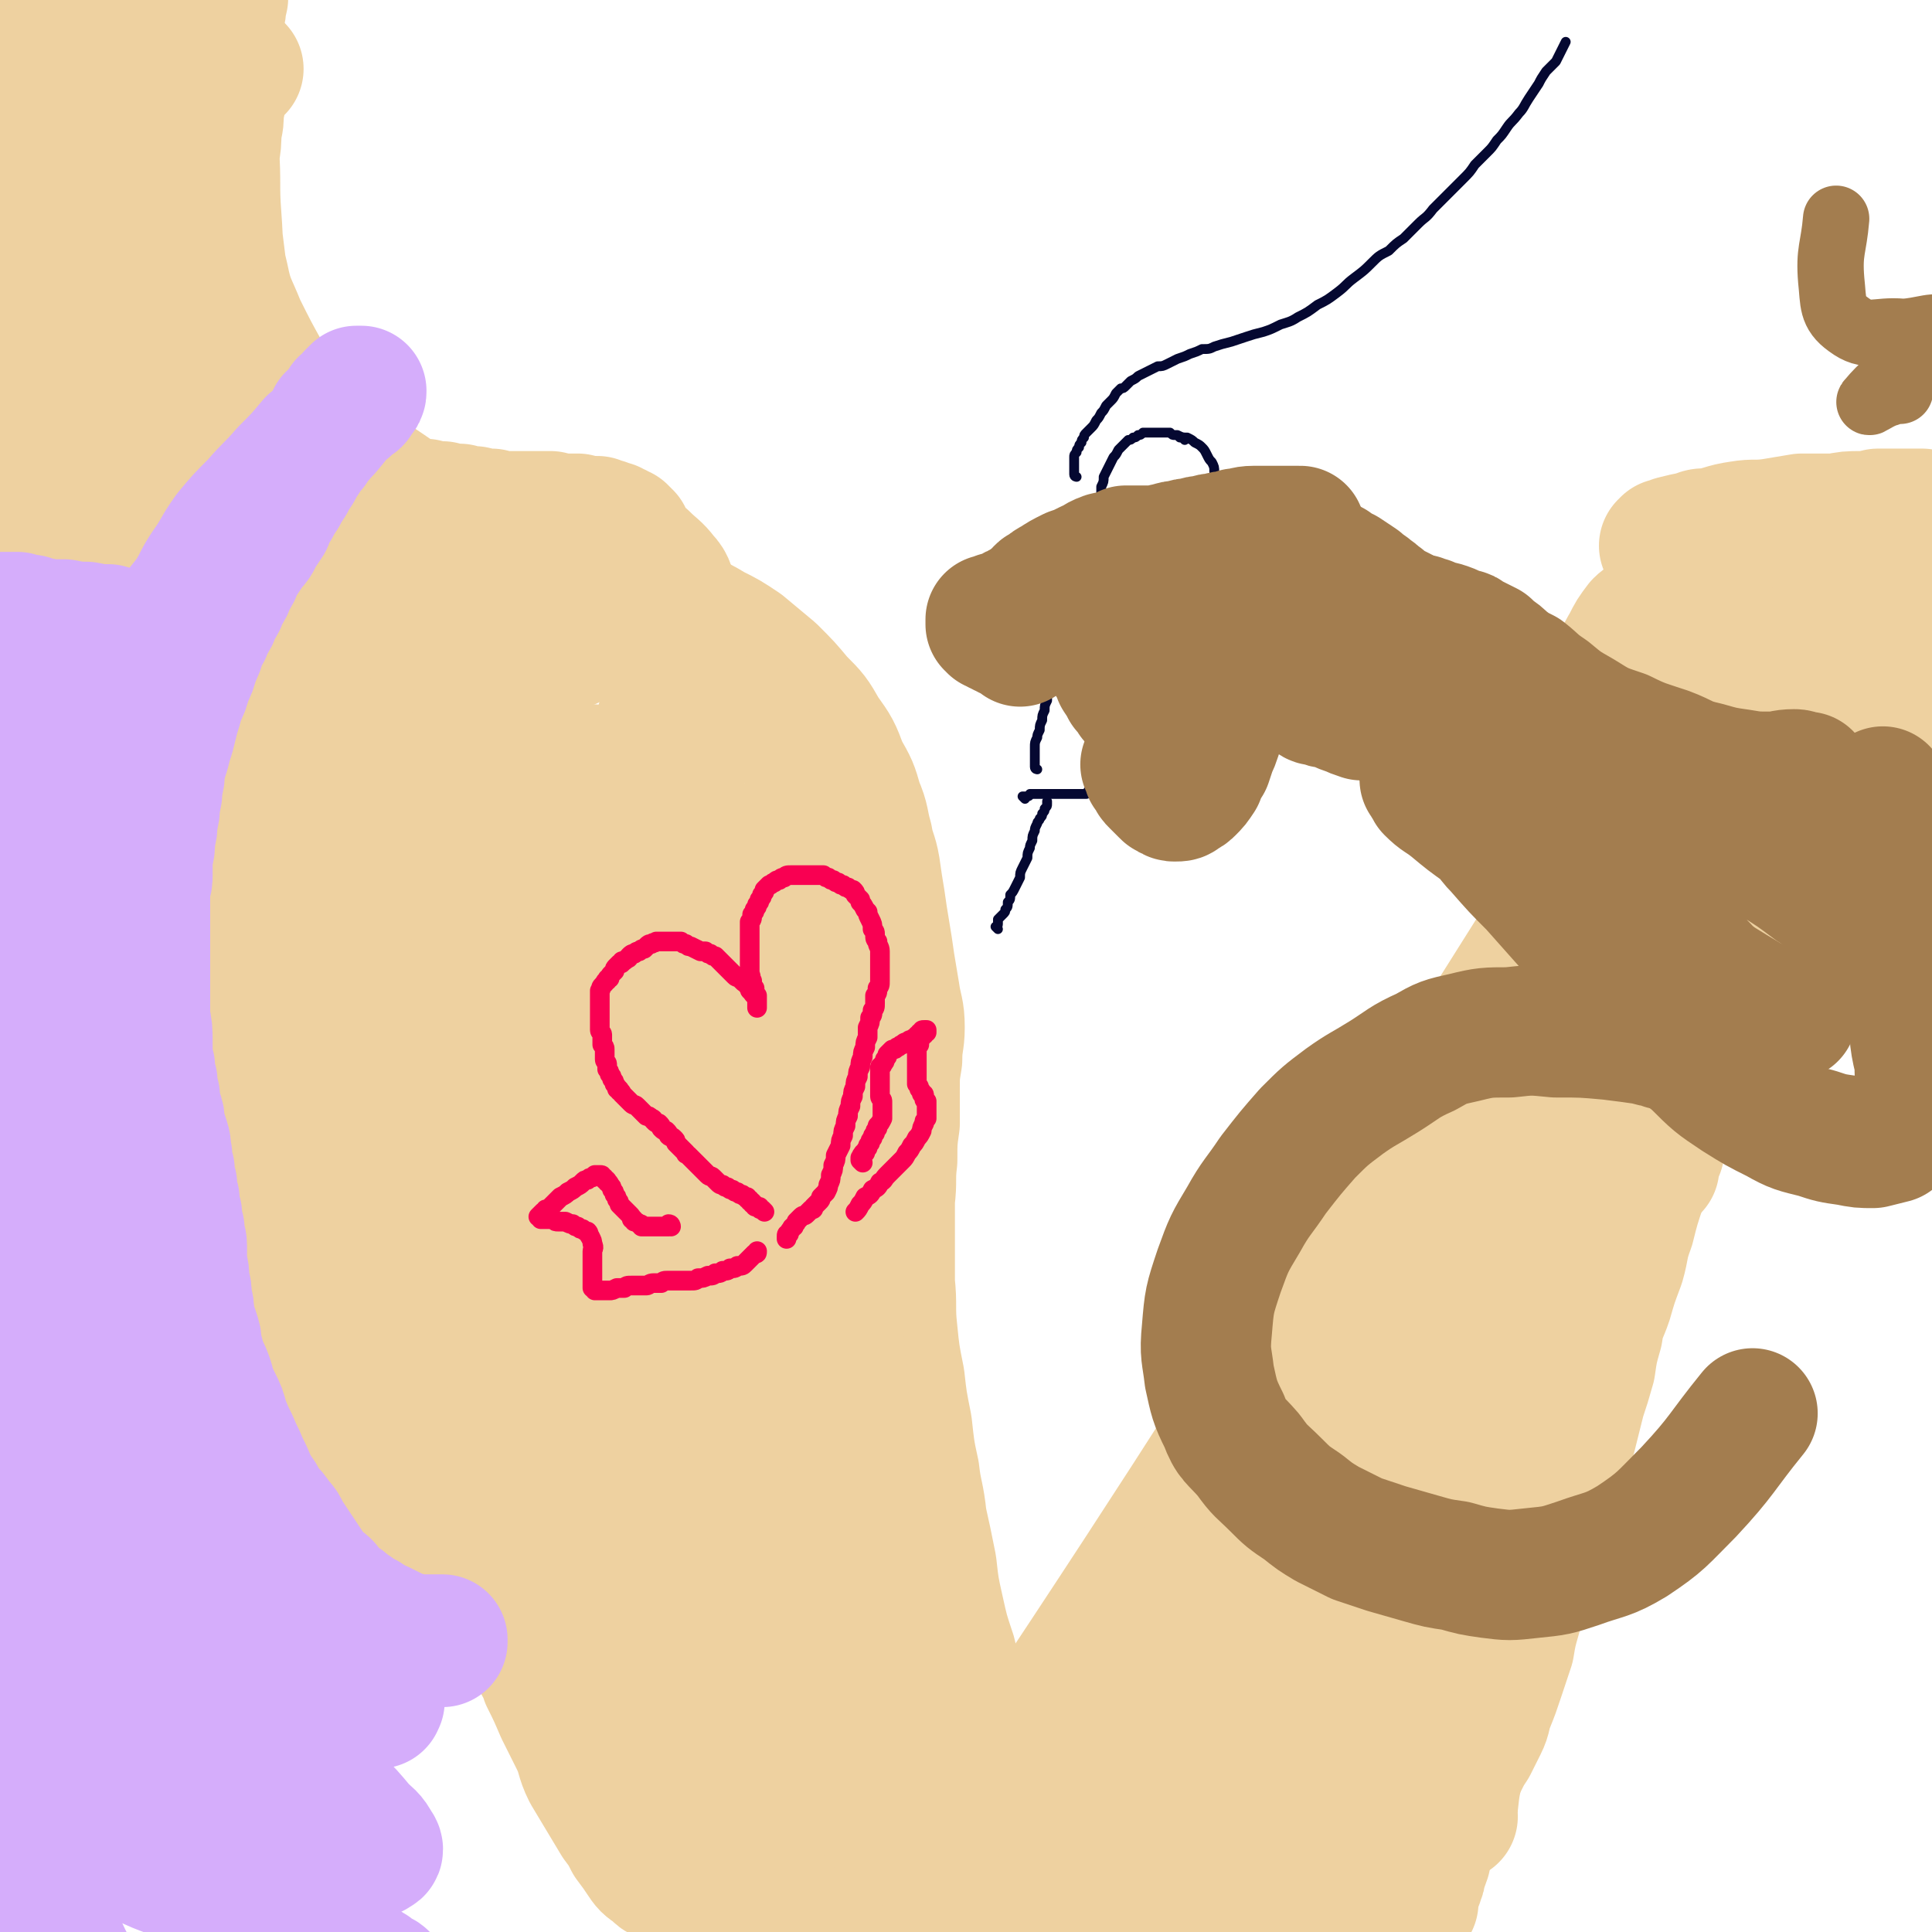 <svg viewBox='0 0 786 786' version='1.1' xmlns='http://www.w3.org/2000/svg' xmlns:xlink='http://www.w3.org/1999/xlink'><g fill='none' stroke='rgb(163,125,79)' stroke-width='27' stroke-linecap='round' stroke-linejoin='round'><path d='M773,159c0,0 0,0 -1,-1 0,0 0,1 -1,1 -1,0 -2,0 -3,1 -4,1 -9,5 -7,3 9,-11 23,-18 28,-28 1,-4 -8,0 -15,0 -11,-1 -14,3 -22,-3 -7,-5 -6,-9 -7,-18 -1,-12 1,-13 2,-25 '/><path d='M185,254c0,0 0,-1 -1,-1 0,0 0,0 0,0 -2,2 -2,2 -3,4 -5,8 -5,8 -9,15 -5,10 -5,10 -9,20 -4,12 -4,12 -7,24 -3,12 -3,12 -6,23 -1,8 -2,8 -3,17 0,8 0,8 0,15 0,7 0,7 0,13 0,5 0,5 0,11 1,5 1,5 1,10 1,5 1,5 1,9 1,3 1,3 1,6 1,2 1,2 1,4 '/></g>
<g fill='none' stroke='rgb(238,209,160)' stroke-width='53' stroke-linecap='round' stroke-linejoin='round'><path d='M198,240c0,0 0,-1 -1,-1 0,0 0,1 -1,2 0,0 0,0 -1,1 -1,1 -1,1 -3,2 -2,3 -2,3 -4,7 -4,6 -4,6 -7,12 -5,11 -6,11 -10,22 -3,10 -3,10 -5,20 -3,13 -3,13 -6,25 -2,12 -2,12 -4,23 -1,11 -1,11 -3,22 -1,10 -1,10 -1,20 -1,9 0,9 -1,17 0,10 0,10 0,19 0,8 0,8 0,15 0,7 0,7 0,15 1,7 1,7 1,14 1,7 1,7 2,13 1,7 1,7 2,13 1,6 1,6 3,13 1,6 1,6 3,12 2,8 2,8 4,15 2,7 2,7 4,13 3,6 3,6 5,13 3,6 3,6 5,12 3,8 3,8 5,15 3,6 3,6 5,12 1,3 1,3 2,6 5,11 5,11 9,23 1,3 1,3 2,6 5,11 5,11 10,22 3,6 3,6 6,13 1,3 2,3 3,7 3,6 3,6 6,13 3,6 3,6 6,12 3,6 2,7 5,13 3,5 3,5 6,10 3,5 3,5 6,10 3,4 3,4 5,8 3,4 3,4 5,7 2,3 2,3 5,5 2,2 2,2 4,3 1,1 2,1 3,1 2,0 2,0 3,0 2,0 2,1 3,1 2,1 2,1 3,1 2,1 2,1 3,1 1,1 1,1 2,1 '/><path d='M170,280c0,0 -1,0 -1,-1 0,0 0,1 0,0 1,0 0,0 0,-1 0,0 0,0 0,0 1,-1 1,-1 1,-2 0,-1 0,-1 1,-2 0,0 0,0 0,-1 1,-1 1,-1 2,-3 0,0 0,0 1,-1 2,-2 2,-2 4,-4 1,-1 1,-1 1,-2 2,-1 2,-1 3,-3 2,-1 2,-1 4,-2 2,-1 2,-1 4,-2 2,-1 2,-1 5,-2 2,-1 2,-1 5,-2 3,-1 3,-1 6,-2 3,-1 3,0 6,-1 3,-1 3,-1 6,-2 3,0 3,0 6,-1 3,-1 3,-1 7,-2 3,0 3,0 6,0 4,0 4,0 7,0 3,0 3,0 7,0 3,1 3,1 7,1 3,1 3,1 7,1 3,1 3,1 7,2 4,1 4,1 8,3 5,2 5,2 10,5 6,3 6,3 12,7 6,5 6,5 12,10 6,6 6,6 11,12 6,6 6,6 10,13 5,7 5,7 8,15 4,7 4,7 6,14 3,7 2,7 4,14 1,6 2,6 3,12 1,7 1,7 2,13 1,7 1,7 2,13 1,6 1,6 2,13 1,6 1,6 2,12 1,7 2,7 2,14 0,6 -1,6 -1,13 -1,6 -1,6 -1,12 0,7 0,7 0,14 -1,7 -1,7 -1,15 -1,8 0,8 -1,16 0,8 0,8 0,16 0,9 0,9 0,18 1,9 0,10 1,19 1,10 1,10 3,20 1,9 1,9 3,19 1,9 1,10 3,19 1,9 2,9 3,19 2,9 2,9 4,19 1,9 1,9 3,18 2,9 2,9 5,18 2,9 2,9 5,18 3,8 3,8 6,17 3,8 3,8 6,16 3,7 3,7 6,14 2,8 2,8 4,15 2,7 2,7 4,14 2,5 2,5 4,10 1,4 1,4 3,7 1,3 1,3 3,5 1,2 1,2 2,4 1,1 1,1 2,3 2,2 1,2 3,5 '/><path d='M319,355c0,0 -1,-1 -1,-1 0,1 0,2 0,3 1,10 1,10 2,19 1,15 1,15 2,30 1,16 0,16 2,31 2,15 3,14 6,29 2,13 2,13 4,26 2,13 2,13 3,25 2,13 2,13 4,26 1,12 1,12 2,24 1,12 1,12 2,24 1,12 1,12 2,24 2,12 1,12 3,24 2,10 2,11 4,21 2,10 3,10 5,20 3,10 3,10 6,20 4,11 3,11 7,22 3,11 3,11 6,22 3,9 3,9 6,19 3,9 3,8 6,17 3,6 3,6 5,12 '/><path d='M303,292c0,0 -1,0 -1,-1 0,0 0,1 0,1 -1,1 -1,1 -2,2 -1,7 0,7 -1,14 0,12 0,12 -1,23 0,16 0,16 0,31 1,17 1,17 1,34 1,18 1,18 2,35 1,17 0,17 1,34 2,18 2,18 4,36 2,19 2,19 4,37 3,19 3,19 7,38 3,18 3,18 6,35 4,17 3,17 7,33 4,14 4,14 8,29 3,11 3,11 7,23 3,9 3,9 7,18 3,8 3,8 7,17 5,11 5,11 11,22 '/><path d='M270,295c0,0 -1,-1 -1,-1 0,0 0,1 0,2 1,5 0,5 0,10 1,14 0,14 1,27 0,19 0,19 1,38 1,22 2,22 3,44 1,23 1,23 2,45 2,23 1,23 3,45 2,21 2,21 5,43 3,20 3,20 7,40 4,18 4,18 9,37 5,16 5,16 12,33 6,16 7,16 14,32 3,7 3,7 6,15 6,14 6,14 11,28 3,6 3,6 5,13 2,6 2,6 4,12 2,8 2,8 4,16 3,10 -1,28 5,20 172,-254 175,-272 350,-544 '/><path d='M242,314c0,0 0,-1 -1,-1 0,0 0,0 0,0 0,2 -1,1 -1,3 0,10 0,10 0,21 1,21 1,21 3,42 2,25 1,25 5,49 4,25 4,25 9,51 5,24 5,24 11,47 5,22 4,22 10,44 6,20 7,19 14,39 6,16 5,16 11,33 6,14 6,14 11,28 5,12 5,12 10,24 4,11 4,11 9,21 4,10 5,9 9,19 '/><path d='M216,314c0,0 0,0 -1,-1 0,0 0,1 0,1 0,1 -1,0 -1,1 0,4 0,4 0,8 1,9 1,9 1,18 1,16 1,16 2,31 2,21 1,21 3,42 2,24 1,24 4,47 3,25 2,25 6,50 4,24 4,24 10,48 6,23 6,23 13,46 7,22 7,22 15,44 8,21 8,21 16,41 8,19 8,19 16,37 7,16 7,16 15,31 4,8 4,8 10,16 6,9 7,9 13,17 '/><path d='M242,351c0,0 0,-1 -1,-1 0,0 0,0 0,-1 '/><path d='M195,322c0,0 -1,-1 -1,-1 0,0 0,1 0,2 1,6 0,6 0,12 1,15 2,15 3,30 2,22 1,22 3,44 3,23 3,23 7,45 4,22 5,22 10,44 5,21 5,21 11,42 6,21 6,21 12,41 7,20 7,20 14,40 6,16 5,16 12,33 5,13 5,13 12,27 6,11 6,11 12,23 7,10 8,10 14,21 7,10 6,10 12,20 '/><path d='M232,262c0,0 -1,-1 -1,-1 0,0 0,0 0,0 0,1 -1,0 -1,0 -3,1 -3,1 -5,3 -4,3 -4,3 -8,6 -6,5 -6,4 -11,10 -5,7 -5,8 -9,16 -4,10 -4,10 -6,21 -3,15 -4,15 -5,30 -2,18 -2,18 -2,36 1,22 2,22 3,43 1,21 1,21 3,42 2,20 1,20 4,40 3,20 3,20 8,39 4,18 4,18 10,36 5,17 5,17 11,34 6,15 5,15 11,30 6,13 6,13 12,26 6,13 6,13 14,25 7,13 8,13 16,25 8,12 8,12 17,23 8,10 8,10 17,20 8,9 8,10 16,19 7,6 7,6 15,12 6,5 6,5 12,10 '/><path d='M679,249c-1,0 -1,0 -1,-1 -1,0 0,1 0,1 -1,0 -1,0 -1,0 -2,0 -3,0 -4,1 -3,2 -4,2 -6,4 -3,4 -3,4 -5,8 -3,5 -3,6 -5,11 -2,6 -2,6 -3,12 -2,6 -2,6 -2,12 -1,6 -1,6 -1,11 -1,4 -1,4 -1,9 0,3 0,3 0,6 0,1 0,1 0,3 0,0 0,0 0,0 0,-1 0,-1 0,-2 0,-1 1,-1 1,-2 1,-1 1,-1 1,-3 1,-1 0,-1 1,-3 1,-1 1,-1 2,-3 1,-2 1,-2 3,-4 1,-2 1,-2 3,-4 1,-2 1,-2 3,-4 1,-2 1,-2 3,-4 1,-2 1,-2 3,-4 1,-2 1,-2 3,-4 1,-2 1,-2 3,-5 1,-2 1,-2 2,-5 1,-2 1,-2 2,-4 1,-2 1,-2 2,-4 1,-2 1,-2 2,-4 0,-2 0,-2 1,-4 1,-1 1,-1 2,-2 1,-1 1,-1 2,-2 1,-1 1,-1 3,-2 1,0 1,-1 2,-1 1,-1 2,0 3,0 2,0 2,0 3,0 2,1 2,1 3,1 2,1 2,1 4,2 2,2 2,2 4,3 2,2 2,3 4,5 2,2 2,2 4,5 1,2 1,2 3,5 2,2 2,2 3,5 1,2 1,2 3,4 1,2 0,2 2,4 0,2 1,2 2,4 0,2 0,2 1,3 1,2 1,2 2,3 0,2 0,2 1,3 0,2 0,2 0,3 0,1 0,1 0,2 -1,1 -1,1 -1,1 0,1 0,1 -1,2 -1,1 -1,1 -1,2 -2,1 -2,1 -3,2 -2,2 -2,2 -4,3 -3,2 -3,2 -6,4 -4,2 -4,2 -8,4 -3,2 -3,2 -7,3 -3,2 -3,2 -6,3 -3,1 -3,1 -5,2 -3,1 -3,1 -5,1 -3,1 -3,0 -5,0 -3,0 -3,0 -5,0 -2,0 -2,0 -4,0 -2,0 -2,0 -4,0 -1,0 -1,0 -2,0 -3,0 -3,0 -5,0 -1,0 -1,-1 -2,-1 -1,0 -1,0 -1,-1 0,0 0,0 0,-1 0,-1 0,-1 0,-2 1,-2 2,-1 3,-3 3,-4 3,-4 7,-7 5,-5 5,-5 10,-11 4,-5 4,-5 9,-10 3,-4 3,-4 8,-8 2,-2 2,-2 6,-5 2,-1 2,-1 5,-3 2,0 2,0 4,-1 1,0 1,0 2,-2 0,-1 0,-1 0,-3 -1,-2 -1,-2 -1,-4 -1,-3 -2,-3 -3,-5 -1,-2 -1,-3 -3,-5 -2,-2 -2,-2 -3,-4 -2,-2 -2,-1 -4,-3 -2,-2 -2,-2 -4,-3 -2,-1 -2,-1 -3,-2 -1,-1 -1,-1 -2,-2 -1,0 -1,0 -1,0 -1,0 -1,0 -1,0 0,0 1,0 1,0 3,2 3,2 5,3 '/><path d='M678,450c-1,0 -1,-1 -1,-1 -1,0 -1,0 -1,1 -1,2 -1,3 -1,5 -2,7 -2,7 -4,13 -2,7 -2,7 -3,14 -3,9 -3,9 -5,17 -3,8 -2,8 -4,15 -3,8 -3,8 -5,15 -2,6 -3,6 -4,13 -2,7 -2,7 -3,14 -2,7 -2,7 -4,13 -2,8 -2,8 -4,16 -2,7 -2,7 -4,14 -2,7 -2,8 -4,15 -3,8 -3,8 -5,16 -3,7 -3,7 -5,14 -2,6 -2,6 -4,13 -2,7 -2,7 -3,13 -2,6 -2,6 -4,12 -2,6 -2,6 -4,11 -2,5 -1,5 -3,9 -2,4 -2,4 -4,8 -2,3 -2,3 -4,7 -2,3 -1,3 -3,7 -1,3 -2,3 -3,6 -1,3 -1,3 -2,6 -1,3 -1,3 -2,5 -1,3 -1,3 -2,5 -1,3 -1,3 -2,5 -1,3 -1,3 -1,5 -1,3 -1,3 -2,5 0,2 0,2 -1,4 0,1 0,1 -1,2 0,0 -1,0 -1,1 0,1 0,1 0,1 0,1 0,1 0,1 0,1 0,1 0,1 0,1 0,1 0,2 0,0 0,0 0,1 '/><path d='M591,739c0,0 -1,0 -1,-1 0,0 1,0 1,-1 0,-1 -1,-1 0,-2 1,-9 1,-9 3,-17 4,-15 4,-14 8,-29 5,-23 5,-23 10,-46 3,-14 4,-14 7,-28 3,-12 3,-12 7,-24 1,-5 1,-5 3,-10 3,-9 3,-9 6,-18 2,-9 2,-9 5,-18 2,-8 2,-8 4,-17 2,-8 2,-8 4,-16 1,-9 1,-9 3,-18 1,-7 0,-7 1,-14 1,-9 1,-9 3,-18 1,-9 1,-8 3,-17 1,-7 1,-8 3,-15 2,-8 2,-8 5,-16 2,-8 2,-8 4,-16 1,-8 1,-8 3,-16 2,-8 3,-8 5,-16 2,-6 2,-6 4,-12 1,-5 1,-5 3,-11 2,-4 2,-4 4,-8 1,-3 0,-3 2,-6 0,-2 1,-2 1,-4 0,-1 0,-1 0,-2 0,0 -1,0 -1,0 -1,1 -1,1 -1,1 0,1 0,1 0,2 0,0 0,0 0,0 '/><path d='M640,382c-1,0 -1,-1 -1,-1 -1,0 0,0 0,0 -1,0 -1,0 -1,-1 -2,-1 -2,0 -3,-1 -1,-1 -1,-1 -3,-2 -1,0 -1,0 -1,0 -2,4 -2,5 -3,9 -1,3 -2,3 -2,6 -3,10 -2,10 -4,19 -3,12 -3,12 -6,23 -3,12 -3,12 -5,24 -2,11 -2,11 -4,22 -2,12 -2,12 -3,25 -1,15 -1,15 -2,30 -1,19 -2,19 -3,38 -1,21 -1,21 -2,42 -1,20 0,20 -3,40 -3,19 -2,19 -8,38 -6,17 -6,17 -14,33 -7,13 -8,13 -16,25 -7,10 -8,9 -15,19 -6,6 -6,6 -12,13 -4,4 -4,4 -8,9 -3,2 -3,3 -5,5 -1,0 -2,0 -1,-1 0,-2 1,-2 3,-4 3,-5 4,-5 7,-10 6,-10 6,-10 10,-20 6,-15 6,-15 9,-31 5,-21 5,-21 8,-43 3,-24 2,-24 5,-48 2,-24 2,-24 5,-48 3,-23 2,-23 7,-46 4,-20 4,-20 11,-40 6,-17 7,-17 14,-34 6,-14 6,-14 13,-27 4,-8 4,-8 9,-16 2,-3 3,-6 4,-6 1,0 1,3 1,6 -3,11 -4,11 -8,22 -5,18 -5,18 -10,35 -7,23 -8,23 -15,46 -8,25 -8,25 -16,50 -8,25 -8,25 -16,49 -9,26 -9,26 -18,51 -9,23 -8,23 -18,47 -7,19 -7,19 -16,37 -7,14 -7,14 -15,27 -4,7 -4,8 -9,14 -4,4 -4,5 -9,7 -4,1 -5,0 -9,-2 -5,-3 -5,-3 -8,-8 -4,-8 -4,-8 -4,-17 -1,-10 -1,-11 1,-21 4,-15 5,-15 11,-30 8,-21 8,-21 17,-42 10,-24 11,-24 22,-49 11,-25 10,-25 21,-50 10,-23 10,-23 20,-46 8,-16 7,-16 16,-32 4,-8 5,-9 10,-15 1,-1 3,-1 4,0 1,4 0,5 -1,10 -2,12 -2,12 -4,24 -4,17 -4,18 -9,34 -7,21 -8,21 -15,41 -9,21 -8,22 -17,43 -8,22 -8,22 -17,43 -5,11 -5,11 -10,21 -9,19 -8,19 -19,38 -8,14 -7,15 -18,26 -8,8 -10,7 -20,11 -2,1 -2,1 -4,0 -4,-2 -5,-2 -6,-5 -3,-7 -3,-8 -2,-15 2,-13 2,-14 6,-26 7,-21 7,-21 16,-40 11,-25 10,-26 24,-50 13,-24 13,-24 29,-47 14,-19 14,-20 29,-38 12,-13 13,-13 26,-25 9,-10 9,-10 19,-19 6,-7 6,-7 12,-13 4,-3 4,-4 8,-6 1,0 3,0 3,1 0,6 -1,7 -2,13 -4,16 -4,16 -9,32 -8,23 -9,22 -16,45 -8,23 -7,23 -14,46 -5,14 -5,14 -9,28 '/><path d='M690,437c0,0 0,-1 -1,-1 0,0 0,0 0,1 -2,2 -1,2 -2,4 -3,4 -3,4 -5,9 -2,5 -2,5 -4,10 -2,4 -2,4 -3,8 -1,2 -1,2 -2,5 0,1 0,1 0,2 '/><path d='M710,416c-1,0 -1,-1 -1,-1 -1,0 0,0 0,-1 1,-2 1,-2 2,-4 2,-5 2,-5 5,-10 3,-7 3,-7 6,-14 3,-6 2,-6 5,-12 2,-6 3,-5 5,-11 2,-4 2,-4 4,-9 0,-2 0,-2 1,-4 2,-4 2,-4 4,-9 1,-3 1,-3 3,-7 0,-1 0,-1 0,-2 0,0 0,-1 0,-1 0,0 0,1 0,1 0,1 0,1 0,1 0,0 0,0 0,0 -1,0 -1,0 -1,0 -1,1 0,1 -1,1 0,1 0,1 -1,1 -1,1 -1,1 -1,2 -2,1 -2,1 -2,2 -2,2 -1,2 -2,3 '/><path d='M678,223c0,0 -1,-1 -1,-1 0,0 1,0 1,-1 2,0 2,0 3,-1 4,-1 4,-1 9,-2 2,-1 2,-1 5,-1 6,-1 6,-2 13,-3 6,-1 6,0 13,-1 6,-1 6,-1 12,-2 8,0 8,0 17,0 2,0 2,0 5,0 5,0 5,0 11,0 3,0 3,-1 6,-1 1,0 1,0 3,0 2,0 2,0 5,-1 1,0 1,0 2,0 0,0 0,0 0,0 -1,0 -1,0 -1,0 -1,0 -1,0 -1,0 -1,0 -1,0 -2,0 -1,0 -1,0 -2,0 -1,0 -1,0 -2,0 -2,0 -2,0 -3,0 -2,0 -2,0 -3,0 -2,0 -2,0 -4,0 -4,1 -4,1 -7,1 -5,0 -5,0 -10,1 -6,1 -6,1 -12,2 -6,1 -7,1 -12,2 -5,1 -5,2 -9,3 -3,1 -3,1 -6,2 '/><path d='M764,256c0,0 0,-1 -1,-1 0,0 0,0 0,0 -2,1 -3,1 -4,1 -5,2 -5,2 -10,3 -4,2 -4,1 -8,2 -3,1 -3,1 -6,2 -1,0 -2,0 -2,0 -1,0 0,0 1,0 3,0 3,0 6,-1 5,-1 5,-1 10,-2 6,-1 6,-1 12,-2 5,-1 6,0 12,-1 5,-1 5,-1 11,-1 2,0 2,0 5,0 0,0 0,1 0,1 0,1 0,1 0,1 '/><path d='M763,290c0,0 -1,0 -1,-1 0,0 0,1 0,1 0,0 -1,0 -1,0 -1,0 0,0 -1,1 -1,0 -1,0 -1,1 -1,0 -1,0 -1,0 0,1 0,1 1,1 1,0 1,0 2,0 3,-1 3,-1 6,-1 2,0 2,0 4,-1 '/><path d='M783,318c-1,0 -1,-1 -1,-1 -1,0 -1,1 -1,1 -3,2 -3,2 -7,5 -2,1 -3,1 -5,3 -4,3 -4,3 -8,6 -3,2 -3,2 -5,4 -2,1 -3,2 -2,2 0,0 1,-1 2,-2 3,-1 3,-2 6,-3 3,-2 3,-2 7,-4 2,-1 2,-1 4,-2 '/><path d='M244,236c0,0 0,0 -1,-1 0,0 0,1 0,1 0,0 0,0 0,0 -1,-1 -1,-1 -1,-1 -1,-1 -1,-1 -1,-1 -1,-1 -1,-1 -1,-1 -1,-1 -1,-1 -2,-1 -1,-1 -1,-1 -2,-1 -1,-1 -1,-1 -3,-1 -2,-1 -2,-1 -4,-1 -2,0 -2,0 -5,0 -2,0 -2,0 -5,0 -4,1 -4,1 -7,2 -5,2 -5,2 -9,5 -7,5 -7,5 -13,11 -8,9 -8,9 -14,19 -7,11 -7,11 -13,23 -4,11 -4,11 -7,22 -3,11 -3,11 -5,21 -1,11 -2,11 -2,22 0,9 0,9 1,17 2,9 2,9 4,18 2,5 2,5 4,11 '/><path d='M255,220c0,0 0,0 -1,-1 0,0 1,0 1,0 0,0 0,0 0,0 0,0 0,0 0,-1 0,0 0,0 0,0 -1,0 -1,0 -1,-1 -1,0 -1,0 -1,-1 -1,0 -1,0 -2,-1 -1,0 -1,0 -2,-1 -1,0 -1,0 -3,-1 -1,0 -1,0 -3,-1 -2,0 -2,0 -4,0 -2,0 -2,0 -4,-1 -3,0 -3,0 -5,0 -3,0 -3,0 -6,-1 -3,0 -3,0 -6,0 -3,0 -3,0 -6,0 -3,0 -3,0 -6,0 -3,0 -3,0 -6,-1 -3,0 -3,0 -7,-1 -3,0 -3,0 -6,-1 -4,0 -4,0 -7,-1 -4,0 -4,0 -7,-1 -4,0 -4,0 -7,-1 -4,0 -4,0 -7,-1 -3,-1 -3,-1 -6,-2 -3,-1 -3,-1 -6,-3 -3,-1 -3,-1 -6,-3 -3,-1 -3,-1 -6,-4 -3,-2 -3,-2 -6,-5 -3,-2 -3,-2 -6,-5 -2,-2 -2,-3 -5,-6 -2,-3 -2,-3 -5,-6 -2,-4 -2,-4 -5,-8 -3,-5 -3,-5 -6,-10 -2,-6 -2,-6 -5,-12 -2,-7 -2,-7 -4,-14 -2,-8 -2,-8 -3,-16 -1,-8 -1,-8 -2,-16 0,-7 -1,-7 -1,-15 0,-7 0,-7 0,-14 1,-6 1,-6 1,-11 1,-4 1,-4 1,-9 1,-3 1,-3 1,-6 1,-2 1,-2 2,-4 1,-2 0,-2 1,-3 1,-1 1,0 2,-1 1,-1 1,-1 1,-2 1,0 1,0 1,0 0,0 0,0 -1,0 0,0 0,0 -1,0 0,0 0,0 -1,0 0,0 0,0 -1,0 -1,1 -1,1 -2,1 0,1 0,1 0,1 -1,1 -1,1 -2,2 0,3 0,3 -1,6 0,7 0,7 -1,13 0,5 0,5 0,10 1,14 0,14 1,27 1,13 0,13 3,25 2,10 3,10 7,20 5,10 5,10 10,19 5,8 5,8 11,15 6,7 6,7 12,12 7,6 8,6 15,11 6,5 6,5 12,9 6,4 6,5 12,8 6,3 6,3 13,5 5,1 6,1 11,1 7,1 7,2 14,2 6,1 6,1 11,1 6,0 6,0 12,0 6,1 7,0 12,2 6,1 6,1 10,4 5,2 5,2 9,5 4,4 5,4 8,8 3,3 2,4 4,8 2,4 2,4 4,8 1,2 1,2 2,4 '/><path d='M80,184c0,0 -1,-1 -1,-1 0,0 1,0 1,1 1,1 1,1 2,2 2,3 3,3 4,7 4,7 4,7 7,14 3,9 3,9 5,17 3,8 3,8 4,16 1,6 2,6 1,12 0,8 -2,8 -4,15 '/><path d='M155,222c0,0 -1,-1 -1,-1 0,0 0,0 0,0 0,0 0,0 -1,0 0,0 0,0 -1,0 0,1 0,1 -1,2 -1,5 -1,5 -2,9 -1,9 -2,9 -3,18 -2,11 -2,11 -4,23 -1,9 0,9 -1,19 -1,5 0,5 -1,9 0,1 0,1 -1,1 '/><path d='M111,243c0,0 -1,-1 -1,-1 0,0 0,0 -1,-1 -1,-1 -1,-1 -2,-2 -1,-1 -1,-1 -2,-2 -3,-3 -3,-2 -7,-6 -4,-4 -4,-4 -8,-9 -4,-5 -4,-6 -7,-12 -3,-8 -3,-8 -6,-17 -3,-10 -3,-10 -5,-20 -2,-10 -2,-10 -3,-21 -2,-11 -2,-11 -3,-23 0,-12 0,-12 0,-25 0,-13 0,-13 1,-26 2,-12 2,-12 3,-23 2,-10 2,-10 4,-21 3,-8 3,-9 6,-17 2,-7 3,-6 6,-13 1,-3 1,-3 3,-6 0,0 1,0 1,0 1,1 1,1 0,3 0,3 0,3 -1,7 0,5 0,5 -1,11 -2,8 -2,8 -4,16 -2,14 -2,14 -3,28 -2,19 -2,19 -4,39 -2,21 -1,21 -3,41 -1,18 -2,18 -3,36 -1,12 -1,12 -2,23 0,7 0,7 -1,13 0,1 -1,2 -1,3 0,0 1,-1 1,-2 1,-2 1,-2 1,-4 0,-4 0,-4 0,-7 -1,-6 -1,-6 -2,-12 -1,-7 -1,-7 -2,-15 -2,-9 -2,-9 -4,-18 -2,-12 -2,-12 -5,-23 -2,-12 -2,-12 -5,-25 -2,-14 -2,-14 -4,-28 -2,-13 -1,-13 -3,-26 -1,-12 0,-12 -2,-23 -1,-9 -1,-9 -3,-18 -1,-4 -1,-5 -4,-7 0,0 -1,1 -2,2 -1,2 0,2 -1,5 0,2 0,2 0,5 1,2 1,2 1,4 1,2 1,2 1,4 1,3 1,3 0,7 0,8 0,8 -1,15 -1,17 -1,17 -2,33 -1,21 -1,21 -2,42 0,18 0,18 -1,35 -1,12 -1,12 -2,23 -1,5 0,7 -2,10 0,1 0,0 -1,-1 -1,-4 0,-4 -1,-7 -1,-5 0,-5 -1,-10 -2,-6 -3,-6 -5,-12 -2,-3 -2,-3 -3,-7 -6,-17 -6,-17 -12,-34 -2,-7 -2,-7 -3,-16 -2,-26 -2,-27 -3,-54 0,-13 0,-13 0,-26 0,-10 0,-10 0,-20 1,-5 1,-5 2,-10 0,-2 1,-2 1,-3 1,0 1,0 1,0 0,2 0,2 0,4 1,2 1,2 1,5 1,1 1,1 1,2 0,4 0,4 0,8 0,7 -1,7 -1,14 -1,12 -1,12 -2,24 -1,17 -2,17 -3,34 0,18 0,18 0,35 0,14 0,14 0,28 0,8 0,8 0,15 0,3 0,5 0,6 0,0 0,-1 0,-2 0,-3 0,-3 0,-5 0,-5 0,-5 0,-10 0,-7 0,-7 0,-14 0,-9 0,-9 0,-18 0,-7 0,-7 0,-14 0,-8 0,-8 0,-15 0,-7 0,-7 0,-13 0,-6 0,-6 0,-12 0,-5 0,-5 0,-10 0,-5 0,-5 0,-10 0,-4 0,-4 0,-9 0,-2 0,-3 0,-5 0,0 0,1 0,1 0,1 0,1 0,3 0,3 0,3 0,6 0,6 0,6 0,11 0,10 0,10 0,19 0,13 0,13 0,27 0,14 0,14 0,28 0,15 0,15 0,30 0,13 0,13 0,26 0,10 0,10 0,20 0,8 -1,9 0,16 2,6 2,8 6,11 5,4 6,3 12,4 5,1 6,1 10,0 5,-2 6,-2 9,-6 4,-4 3,-5 5,-10 2,-4 3,-4 3,-9 1,-4 1,-4 1,-8 0,-3 -1,-3 -2,-7 0,-2 0,-2 -1,-4 0,-1 0,-2 -1,-3 0,0 0,0 -1,0 0,2 0,2 0,4 1,4 1,4 2,9 2,7 1,7 4,14 5,10 6,10 11,20 8,13 8,13 15,25 8,12 8,11 16,23 '/><path d='M128,290c0,0 0,-1 -1,-1 0,0 0,0 0,0 -1,0 -1,0 -1,0 -1,1 -2,0 -3,1 -2,2 -2,2 -3,4 -3,5 -3,5 -6,10 -4,8 -4,8 -7,17 -4,12 -4,12 -7,25 -2,14 -2,14 -4,28 -2,15 -2,15 -3,30 -1,16 0,16 0,32 1,14 2,14 3,29 1,13 1,13 2,26 2,11 2,11 3,23 2,10 2,10 4,20 2,10 2,10 4,20 3,10 2,10 5,20 3,9 3,9 7,19 4,7 4,8 8,15 5,6 5,6 10,10 6,5 6,5 12,8 5,2 5,2 10,2 5,1 5,0 9,0 3,0 3,0 6,-1 2,0 3,0 3,-1 1,-1 1,-1 0,-2 0,-2 -1,-2 -2,-3 -2,-3 -2,-3 -5,-6 -1,-2 -1,-2 -3,-4 -6,-8 -6,-8 -13,-17 -5,-7 -6,-7 -12,-14 -6,-8 -6,-8 -13,-17 -3,-4 -3,-4 -6,-8 -6,-10 -6,-10 -11,-20 -5,-10 -5,-10 -9,-21 -4,-12 -4,-12 -8,-24 -3,-11 -3,-11 -5,-23 -1,-11 -1,-11 -1,-23 0,-12 0,-12 1,-24 1,-11 1,-11 3,-23 1,-10 1,-10 3,-20 1,-8 1,-8 3,-16 2,-6 2,-6 4,-12 1,-2 1,-3 3,-4 2,0 3,1 4,3 1,2 1,2 2,4 1,4 1,4 1,8 1,4 2,4 2,7 0,5 0,5 0,10 0,6 -1,6 -2,12 -1,7 -1,7 -2,13 -1,7 -2,7 -3,13 -1,9 -1,9 -2,17 0,10 0,10 1,20 1,12 1,12 2,23 2,12 2,12 5,24 3,11 3,11 7,21 4,8 4,8 10,15 5,6 5,6 11,11 4,3 4,3 9,5 2,1 3,1 5,0 2,0 2,-1 2,-2 1,-2 1,-3 0,-5 -2,-5 -2,-5 -4,-10 -3,-8 -3,-8 -5,-17 -3,-13 -4,-13 -6,-27 -3,-15 -3,-15 -5,-31 -2,-14 -2,-14 -4,-29 -2,-14 -2,-14 -4,-27 -2,-12 -2,-12 -3,-23 -1,-10 -2,-10 -2,-19 0,-8 1,-8 2,-15 1,-6 1,-6 3,-11 1,-3 1,-3 2,-6 1,0 2,-1 2,0 1,1 1,2 1,4 1,6 1,6 1,12 1,10 1,10 1,20 2,17 2,17 3,34 2,25 2,25 3,50 1,26 1,26 2,52 1,20 1,20 2,41 '/></g>
<g fill='none' stroke='rgb(213,173,251)' stroke-width='53' stroke-linecap='round' stroke-linejoin='round'><path d='M180,668c0,0 0,0 -1,-1 0,0 1,0 1,0 0,0 0,0 -1,0 0,0 0,0 -1,0 0,0 0,0 -1,0 0,0 0,0 -1,0 -1,0 -1,0 -2,0 -2,0 -2,0 -3,0 -2,0 -2,0 -3,0 -2,-1 -2,-1 -4,-1 -2,-1 -2,-1 -4,-2 -2,-1 -2,-1 -4,-2 -2,-1 -2,-1 -5,-2 -2,-2 -2,-2 -5,-3 -2,-2 -2,-2 -4,-3 -2,-2 -2,-2 -4,-3 -2,-2 -2,-2 -4,-4 -2,-3 -2,-2 -5,-5 -2,-2 -2,-2 -4,-5 -2,-3 -2,-3 -4,-6 -2,-3 -2,-3 -4,-6 -2,-3 -1,-3 -4,-6 -2,-3 -2,-3 -5,-6 -2,-4 -2,-4 -5,-8 -2,-5 -2,-5 -4,-9 -2,-5 -2,-4 -4,-9 -2,-4 -2,-4 -4,-9 -1,-4 -1,-4 -3,-8 -2,-4 -2,-4 -3,-8 -1,-3 -1,-3 -3,-7 -1,-4 -1,-4 -2,-7 0,-3 0,-3 -1,-6 -1,-3 -1,-3 -2,-6 0,-4 0,-4 -1,-7 0,-4 0,-4 -1,-7 0,-4 0,-4 -1,-8 0,-3 0,-3 0,-7 0,-3 -1,-3 -1,-7 -1,-3 -1,-3 -1,-6 -1,-3 -1,-3 -1,-6 -1,-3 -1,-3 -1,-6 -1,-3 -1,-3 -1,-6 -1,-3 -1,-3 -1,-6 -1,-3 0,-3 -1,-6 -1,-3 -1,-3 -2,-6 0,-3 0,-3 -1,-6 -1,-3 -1,-3 -1,-6 -1,-3 -1,-3 -1,-6 -1,-3 -1,-3 -1,-6 -1,-3 -1,-3 -1,-6 0,-2 0,-2 0,-4 0,-5 0,-5 -1,-10 0,-3 0,-3 0,-6 0,-2 0,-2 0,-4 0,-3 0,-3 0,-7 0,-5 0,-5 0,-10 0,-2 0,-2 0,-3 0,-3 0,-3 0,-7 0,-3 0,-3 0,-6 0,-6 0,-6 0,-11 1,-2 1,-2 1,-4 0,-4 0,-4 0,-8 1,-3 1,-3 1,-7 1,-4 1,-4 1,-7 1,-4 1,-4 1,-7 1,-4 1,-4 1,-7 1,-4 1,-4 1,-7 1,-4 1,-4 2,-7 1,-4 1,-4 2,-7 1,-4 1,-4 2,-8 1,-3 1,-3 2,-7 2,-4 2,-4 3,-8 2,-4 2,-4 3,-8 2,-4 2,-4 3,-8 2,-3 2,-3 3,-6 2,-3 2,-3 3,-6 2,-3 2,-3 3,-6 2,-3 2,-3 3,-6 2,-3 2,-3 3,-6 2,-3 2,-3 4,-6 2,-3 3,-3 4,-6 2,-3 2,-3 4,-6 1,-3 1,-3 3,-6 1,-2 1,-2 3,-5 1,-2 1,-2 3,-5 1,-2 1,-2 3,-5 1,-2 1,-2 3,-5 1,-2 1,-2 3,-4 1,-2 1,-2 3,-4 1,-2 1,-2 3,-4 1,-2 1,-2 2,-4 2,-1 2,-1 3,-3 1,-1 1,-1 2,-3 1,-1 1,0 2,-1 1,-1 0,-1 1,-2 1,0 1,0 1,-1 1,0 1,0 1,-1 1,0 1,0 1,0 1,0 1,0 1,0 0,1 0,1 -1,2 0,0 0,0 -1,1 0,1 0,1 -1,1 -2,2 -2,2 -3,3 -3,2 -3,2 -5,5 -4,5 -4,5 -9,9 -5,6 -5,6 -11,12 -6,7 -6,6 -12,13 -6,6 -6,6 -11,12 -5,7 -4,7 -9,14 -4,6 -3,6 -7,12 -4,5 -4,5 -8,10 -3,4 -3,4 -6,9 -2,4 -1,4 -3,8 -1,3 -1,3 -3,6 0,1 0,1 -1,1 -1,1 -1,2 -2,2 -2,1 -2,0 -4,0 -1,0 -1,-1 -1,-1 -1,0 -1,0 -3,0 -1,0 -1,0 -3,0 0,0 0,0 -1,0 -1,0 -1,0 -2,0 -1,0 -1,0 -3,0 0,0 0,0 -1,0 -1,-1 -1,-1 -2,-1 -1,-1 -1,-1 -2,-1 -1,-1 -1,-1 -2,-1 -1,-1 -1,0 -2,-1 -1,-1 0,-1 -2,-3 -1,-1 -1,-1 -3,-3 -1,-1 -1,-1 -3,-3 -1,-2 -1,-2 -3,-4 -2,-2 -2,-2 -4,-4 -2,-1 -2,-1 -4,-2 -2,-1 -2,-1 -4,-2 -1,0 -1,0 -2,-1 -1,0 -1,0 -2,-1 0,0 0,0 0,0 1,0 1,0 1,0 1,0 1,0 2,0 1,0 1,0 1,0 1,0 1,0 2,0 2,1 2,1 3,1 3,0 2,0 4,1 2,0 2,0 4,1 3,0 3,0 5,1 2,0 2,0 5,1 2,0 2,0 5,1 2,0 2,0 5,1 2,0 2,0 4,0 2,0 2,0 3,0 1,0 2,1 2,0 1,0 1,0 1,-1 -1,0 -2,0 -4,-1 -4,0 -4,0 -9,-1 -4,0 -4,0 -9,-1 -6,0 -6,0 -11,0 -5,0 -5,0 -10,0 -4,0 -4,-1 -8,0 -1,0 -1,0 -2,1 0,0 0,1 0,1 0,2 0,2 0,3 0,1 0,1 0,3 0,2 -1,2 0,3 17,19 18,18 36,36 '/><path d='M3,290c0,0 0,-1 -1,-1 0,0 1,0 1,0 0,0 0,0 0,-1 0,0 0,0 0,0 0,0 0,-1 0,-1 0,0 1,0 1,1 1,2 1,2 1,4 2,4 2,4 3,8 3,8 3,8 5,15 4,9 4,9 6,18 2,4 1,5 2,9 2,14 2,14 4,28 1,10 1,10 2,20 1,4 1,4 1,8 1,10 1,10 2,19 2,12 3,12 4,25 1,3 1,3 1,7 2,8 2,8 3,16 1,7 1,7 2,13 1,7 1,7 2,13 1,7 1,7 2,14 1,7 1,7 2,13 2,7 2,7 3,13 2,7 2,7 3,14 2,7 2,7 4,14 2,6 2,6 4,13 3,6 3,6 5,12 2,6 2,6 4,11 3,5 3,5 5,10 3,4 3,4 5,8 3,5 4,4 7,9 3,4 3,4 6,9 4,5 4,4 7,9 4,5 4,5 7,10 4,5 4,5 7,9 4,5 4,5 7,9 3,4 3,4 6,8 4,4 4,4 7,7 3,2 3,2 6,5 3,1 3,1 5,3 2,1 2,1 4,1 2,1 2,1 4,1 1,0 1,0 2,0 0,-1 1,-1 0,-1 0,-1 -1,-1 -2,-2 -1,-1 -1,-1 -3,-2 -3,-2 -3,-2 -5,-3 -3,-2 -3,-2 -5,-3 -3,-2 -4,-2 -7,-4 -4,-4 -4,-4 -8,-7 -6,-6 -6,-6 -11,-11 -7,-7 -7,-7 -14,-14 -6,-8 -6,-8 -12,-17 -6,-9 -5,-9 -11,-19 -6,-9 -5,-10 -11,-19 -5,-10 -6,-10 -11,-19 -5,-9 -5,-9 -10,-17 -4,-9 -4,-9 -10,-17 -5,-9 -4,-9 -11,-17 -8,-11 -10,-9 -18,-20 -6,-11 -7,-12 -10,-24 -2,-10 0,-10 0,-21 0,-7 0,-7 0,-15 0,-6 0,-6 0,-13 0,-5 0,-5 0,-11 0,-1 0,-1 0,-3 0,-2 0,-2 0,-3 0,-1 0,-2 0,-3 0,0 0,1 0,2 0,3 0,3 0,7 0,6 0,6 0,12 0,10 0,10 0,20 0,5 0,5 0,10 0,12 -1,12 0,24 2,15 3,15 7,30 5,17 6,16 11,33 7,17 7,17 13,34 6,17 6,17 13,33 7,16 7,16 16,31 8,14 9,13 17,26 8,12 8,12 16,23 7,10 7,10 14,19 6,7 6,8 12,15 5,5 5,5 11,10 5,4 5,4 10,8 5,2 5,2 9,5 3,1 3,2 6,3 2,1 2,1 3,0 1,0 1,-1 0,-2 -2,-4 -3,-4 -6,-7 -5,-6 -5,-6 -11,-12 -7,-8 -7,-8 -14,-15 -6,-7 -7,-7 -14,-13 -7,-7 -7,-7 -14,-14 -8,-8 -8,-8 -17,-16 -8,-8 -9,-8 -18,-16 -9,-9 -8,-9 -18,-17 -8,-7 -8,-7 -17,-14 -8,-7 -8,-6 -17,-13 -6,-5 -7,-4 -12,-10 -1,-2 0,-3 0,-6 0,0 0,-1 0,-1 0,1 0,2 0,3 0,2 0,3 0,5 2,4 1,4 4,8 7,8 9,6 15,15 10,13 8,14 17,27 11,17 10,17 21,34 10,15 10,15 21,30 8,11 9,11 17,23 7,9 7,9 14,18 6,6 6,6 12,12 5,4 5,4 10,9 4,4 4,4 8,8 4,4 4,4 8,8 3,2 3,2 6,4 1,1 1,1 2,2 0,0 0,0 0,0 -1,-1 -1,-1 -2,-3 -3,-2 -3,-3 -6,-5 -4,-3 -4,-3 -8,-6 -5,-4 -5,-4 -11,-8 -7,-4 -7,-4 -15,-8 -7,-4 -7,-3 -14,-7 -9,-4 -9,-4 -18,-8 -8,-4 -8,-4 -17,-8 -7,-4 -7,-4 -14,-9 -7,-4 -6,-5 -13,-9 -5,-5 -5,-5 -11,-9 -5,-3 -6,-3 -11,-6 -3,-2 -5,-2 -6,-3 0,-1 2,0 3,0 3,1 3,1 4,2 8,3 8,2 14,6 3,1 3,1 6,4 7,6 7,6 14,12 10,9 10,9 20,17 11,8 11,8 22,16 10,7 11,6 21,13 8,5 8,5 15,10 7,4 8,3 15,7 5,2 5,2 10,4 3,1 3,1 6,1 1,0 2,0 2,-1 0,-1 -1,-1 -3,-2 -3,-3 -3,-2 -7,-4 -6,-4 -6,-4 -13,-7 -7,-4 -8,-4 -16,-8 -9,-4 -8,-5 -18,-9 -9,-5 -10,-4 -20,-9 -10,-5 -11,-4 -21,-9 -10,-6 -10,-6 -20,-13 -9,-8 -9,-8 -18,-17 -11,-11 -13,-10 -20,-23 -6,-12 -3,-13 -5,-26 -1,-13 0,-13 0,-25 0,-10 0,-10 0,-20 0,-8 0,-8 0,-17 0,-7 0,-7 0,-13 0,-6 0,-6 0,-11 0,-4 0,-4 0,-8 0,-1 0,-2 0,-3 0,0 0,1 0,2 0,5 0,5 0,10 0,11 0,11 0,23 0,16 0,16 0,33 0,20 0,20 0,41 0,20 0,20 0,40 0,19 0,19 0,38 0,15 0,15 0,29 0,10 0,10 0,20 0,5 0,5 0,10 0,1 0,2 0,2 0,0 0,-1 0,-1 0,-3 0,-3 0,-5 0,-5 0,-5 0,-10 0,-10 0,-10 0,-19 0,-15 0,-15 0,-30 0,-13 0,-13 0,-26 0,-11 0,-11 0,-22 0,-4 0,-6 0,-7 0,-1 0,1 0,3 1,5 0,5 1,11 2,9 2,9 6,18 4,11 5,11 9,21 6,11 5,12 10,23 5,8 4,8 9,17 6,10 7,10 13,20 '/></g>
<g fill='none' stroke='rgb(249,0,82)' stroke-width='8' stroke-linecap='round' stroke-linejoin='round'><path d='M311,493c0,0 -1,-1 -1,-1 0,0 0,0 0,0 -1,0 -1,0 -1,-1 -1,0 -1,0 -1,0 -1,0 -1,0 -1,-1 -1,0 -1,0 -1,-1 -1,0 -1,0 -1,-1 -1,0 -1,0 -1,-1 -1,0 -1,0 -2,-1 -1,0 -1,0 -2,-1 -1,0 -1,0 -2,-1 -1,0 -1,0 -2,-1 -1,0 -1,0 -2,-1 -1,0 -1,0 -2,-1 -1,-1 -1,-1 -2,-2 -1,-1 -1,0 -2,-1 -1,-1 -1,-1 -1,-1 -2,-2 -2,-2 -3,-3 -1,-1 -1,-1 -2,-2 -1,-1 -1,-1 -2,-2 -1,-1 -1,0 -1,-1 -1,-1 -1,-1 -2,-2 -1,-1 -1,-1 -2,-2 0,-1 0,-1 -1,-2 -1,-1 -1,0 -2,-1 0,-1 0,-1 -1,-2 -1,0 -1,0 -2,-1 0,-1 0,-1 -1,-2 -1,0 -1,0 -2,-1 0,0 0,-1 -1,-1 -1,-1 -1,-1 -2,-1 -1,-1 -1,-1 -2,-2 -1,-1 -1,-1 -2,-2 -1,-1 -1,0 -2,-1 -1,-1 -1,-1 -2,-2 -1,-1 -1,-1 -2,-2 0,0 0,-1 -1,-1 0,-1 0,-1 -1,-1 0,-1 0,-1 -1,-2 0,-1 0,-1 -1,-2 0,-1 0,-1 -1,-2 0,-1 0,-1 -1,-2 0,-1 0,-1 0,-2 0,-1 -1,-1 -1,-2 0,-1 0,-1 0,-2 0,-1 0,-1 0,-2 0,-1 0,-1 -1,-2 0,-1 0,-1 0,-2 0,-1 0,-1 0,-2 0,-1 -1,-1 -1,-2 0,-1 0,-1 0,-2 0,-1 0,-1 0,-2 0,-1 0,-1 0,-2 0,-1 0,-1 0,-2 0,-1 0,-1 0,-2 0,0 0,0 0,-1 0,-1 0,-1 0,-2 0,0 0,0 0,-1 0,-1 0,-1 0,-2 1,-1 0,-1 1,-2 0,0 0,0 1,-1 0,0 0,-1 1,-1 0,-1 0,-1 1,-1 0,-1 0,-1 1,-2 0,0 0,0 1,-1 0,-1 0,-1 1,-2 0,0 0,0 1,-1 1,0 1,0 1,-1 1,0 1,0 2,-1 1,0 1,-1 1,-1 1,-1 1,-1 2,-1 1,-1 1,-1 2,-1 1,-1 1,-1 2,-1 1,-1 1,-1 1,-1 1,-1 1,-1 2,-1 1,-1 1,0 2,-1 1,0 1,0 2,0 1,0 1,0 2,0 1,0 1,0 2,0 1,0 1,0 2,0 1,0 1,0 1,0 1,0 1,0 1,0 1,1 1,1 2,1 1,1 1,1 2,1 2,1 2,1 4,2 1,0 1,0 2,0 1,1 1,1 2,1 1,1 1,1 2,1 1,1 1,1 2,2 1,1 1,1 2,2 1,1 1,1 2,2 1,1 1,1 2,2 1,1 1,0 2,1 1,1 1,1 1,1 1,1 1,1 2,1 0,1 0,1 1,2 0,1 0,1 1,1 0,1 0,1 1,2 0,0 1,0 1,1 0,0 0,1 0,1 0,1 0,1 0,1 0,1 0,1 0,1 0,1 0,1 0,1 0,0 0,0 0,-1 0,0 0,0 0,-1 0,0 0,0 0,-1 0,-1 0,-1 0,-2 -1,-1 -1,-1 -1,-3 -1,-1 -1,-1 -1,-3 -1,-1 0,-1 -1,-3 0,-1 0,-1 0,-3 0,-1 0,-1 0,-3 0,-2 0,-2 0,-3 0,-2 0,-2 0,-3 0,-2 0,-2 0,-3 0,-2 0,-2 0,-3 0,-2 0,-2 0,-3 1,-1 1,-1 1,-3 1,-1 1,-1 1,-2 1,-1 1,-1 1,-2 1,-1 1,-1 1,-2 1,-1 1,-1 1,-2 1,-1 1,-1 1,-2 1,-1 1,-1 2,-2 1,0 1,-1 2,-1 1,-1 1,-1 2,-1 1,-1 1,-1 2,-1 1,-1 1,-1 3,-1 1,0 1,0 3,0 1,0 1,0 3,0 1,0 1,0 3,0 1,0 1,0 2,0 1,0 1,0 2,0 1,1 1,1 2,1 1,1 1,1 2,1 1,1 1,1 2,1 1,1 1,1 2,1 1,1 1,1 2,1 1,1 1,1 2,1 1,1 1,1 1,2 1,1 1,1 2,2 0,0 0,0 0,1 1,1 1,1 2,3 0,0 0,0 1,1 0,1 0,1 1,3 1,2 1,2 1,4 1,1 1,1 1,2 0,2 0,2 1,3 0,2 1,2 1,4 0,2 0,2 0,3 0,2 0,2 0,3 0,2 0,2 0,3 0,2 0,2 0,3 0,2 0,2 -1,3 0,2 0,2 -1,3 0,2 0,2 0,3 0,2 0,2 -1,3 0,2 0,2 -1,3 0,2 0,2 -1,4 0,2 0,2 0,4 -1,2 -1,2 -1,4 -1,2 -1,2 -1,4 -1,2 -1,2 -1,4 -1,2 -1,2 -1,4 -1,2 -1,2 -1,4 -1,2 -1,2 -1,4 -1,2 -1,2 -1,4 -1,2 -1,2 -1,4 -1,2 -1,2 -1,4 -1,2 -1,2 -1,4 -1,2 -1,2 -1,4 -1,2 -1,2 -2,4 0,2 0,2 -1,4 0,2 0,2 -1,4 0,2 0,2 -1,4 0,1 0,1 -1,3 -1,1 -1,1 -2,2 0,1 0,1 -1,2 -1,1 -1,1 -2,2 0,1 0,1 -1,1 -1,1 -1,1 -2,2 -1,1 -1,0 -2,1 -1,1 -1,1 -2,2 0,1 -1,1 -1,2 -1,0 -1,1 -1,1 -1,1 -1,1 -1,2 -1,0 -1,0 -1,1 0,0 0,0 0,1 '/><path d='M273,499c0,0 0,-1 -1,-1 0,0 0,1 0,1 0,0 0,0 -1,0 0,0 0,0 -1,0 0,0 0,0 -1,0 0,0 0,0 -1,0 0,0 0,0 -1,0 0,0 0,0 -1,0 0,0 0,0 -1,0 0,0 0,0 -1,0 0,0 0,0 -1,0 -1,0 -1,0 -2,0 0,-1 0,-1 -1,-1 -1,-1 -1,-1 -2,-1 0,-1 0,-1 -1,-1 0,-1 0,-1 -1,-2 -1,-1 -1,-1 -2,-2 -1,-1 -1,-1 -2,-2 0,-1 0,-1 -1,-2 0,-1 0,-1 -1,-2 0,-1 0,-1 -1,-2 0,-1 0,-1 -1,-2 0,0 0,-1 -1,-1 0,-1 0,-1 -1,-1 0,-1 0,-1 -1,-1 0,-1 0,-1 -1,-1 0,0 0,0 -1,0 0,0 0,0 -1,0 0,0 0,0 -1,1 -1,0 -1,0 -2,1 -1,0 -1,0 -2,1 -1,1 -1,1 -3,2 -1,1 -1,1 -3,2 -1,1 -1,1 -3,2 -1,1 -1,1 -2,2 -1,1 -1,1 -2,2 -1,1 -1,1 -2,1 0,1 0,1 -1,1 -1,1 -1,1 -1,1 -1,1 -1,1 -1,1 0,0 0,0 0,0 1,0 1,1 1,1 1,0 1,0 1,0 1,0 1,0 2,0 1,0 1,0 2,0 1,1 1,1 2,1 2,0 2,0 3,0 2,1 2,1 3,1 1,1 1,1 2,1 1,1 1,1 2,1 1,1 1,1 2,1 1,1 0,1 1,2 1,2 1,2 1,3 1,2 0,2 0,3 0,1 0,1 0,2 0,2 0,2 0,4 0,1 0,1 0,2 0,1 0,1 0,3 0,1 0,1 0,2 0,0 0,0 0,0 0,1 0,1 0,2 1,0 1,0 1,1 1,0 1,0 1,0 1,0 1,0 1,0 1,0 1,0 2,0 1,0 1,0 2,0 1,0 1,0 3,-1 1,0 1,0 3,0 1,-1 1,-1 3,-1 1,0 1,0 3,0 1,0 1,0 3,0 1,0 1,-1 3,-1 1,0 1,0 3,0 1,-1 1,-1 3,-1 1,0 1,0 3,0 1,0 1,0 3,0 1,0 1,0 3,0 2,0 2,0 3,-1 2,0 2,0 4,-1 2,0 2,0 3,-1 2,0 2,0 3,-1 2,0 2,0 3,-1 2,0 2,0 3,-1 2,0 2,0 3,-1 1,-1 1,-1 2,-2 1,-1 1,-1 2,-2 1,0 1,0 1,-1 '/><path d='M351,473c0,0 -1,-1 -1,-1 0,-1 0,-1 0,-1 1,-1 0,-1 1,-1 0,-1 0,-1 1,-1 0,-1 0,-1 1,-2 0,-1 0,-1 1,-2 0,-1 0,-1 1,-2 0,-1 0,-1 1,-2 0,-1 0,-1 1,-2 0,0 0,0 0,-1 1,-1 1,-1 2,-3 0,0 0,0 0,-1 0,-1 0,-1 0,-2 0,-1 0,-1 0,-2 0,-1 0,-1 0,-2 0,-1 -1,-1 -1,-2 0,-1 0,-1 0,-2 0,-1 0,-1 0,-2 0,-1 0,-1 0,-2 0,-1 0,-1 0,-2 0,-1 0,-1 0,-2 0,-1 0,-1 0,-2 1,-1 1,0 1,-1 1,-1 1,-1 1,-2 1,-1 1,-1 1,-2 1,-1 1,-1 2,-2 1,0 1,0 2,-1 1,0 1,-1 2,-1 1,-1 1,-1 2,-1 1,-1 1,-1 2,-1 1,-1 1,-1 2,-1 0,-1 0,-1 1,-1 0,-1 0,-1 1,-1 0,-1 0,-1 1,-1 0,0 0,0 1,0 0,0 0,1 0,1 -1,0 -1,0 -1,1 -1,0 -1,0 -1,1 -1,1 -1,2 -1,3 -1,1 -1,1 -1,3 0,1 0,1 0,3 0,1 0,1 0,3 0,1 0,1 0,3 0,1 0,1 0,2 0,1 0,1 0,2 1,1 1,1 1,2 1,1 1,1 1,2 1,0 1,0 1,1 0,1 0,1 0,1 0,1 1,1 1,1 0,1 0,1 0,1 0,1 0,1 0,1 0,1 0,1 0,2 0,1 0,1 0,1 0,1 0,1 0,2 -1,1 -1,1 -1,2 -1,2 -1,2 -1,3 -1,2 -1,2 -2,3 -1,2 -1,2 -2,3 -1,2 -1,2 -2,3 -1,2 -1,2 -2,3 -2,2 -2,2 -3,3 -2,2 -2,2 -3,3 -2,2 -1,2 -3,3 -1,2 -1,2 -3,3 -1,2 -1,2 -3,3 -1,2 -1,2 -2,3 -1,2 -1,2 -2,3 '/></g>
<g fill='none' stroke='rgb(5,8,49)' stroke-width='4' stroke-linecap='round' stroke-linejoin='round'><path d='M406,378c0,0 -1,-1 -1,-1 0,0 1,0 1,-1 0,0 0,0 0,0 0,-1 0,-1 0,-1 0,-1 0,-1 0,-1 1,-1 1,-1 1,-1 1,-1 1,-1 1,-1 1,-1 1,-1 1,-2 1,-1 1,-1 1,-3 1,-1 1,-1 1,-3 1,-1 1,-1 2,-3 1,-2 1,-2 2,-4 0,-2 0,-2 1,-4 1,-2 1,-2 2,-4 0,-2 0,-2 1,-4 0,-1 0,-1 1,-3 0,-2 0,-2 1,-4 0,-1 0,-1 1,-3 0,-1 1,-1 1,-2 1,-1 1,-1 1,-2 1,-1 1,-1 1,-2 1,-1 1,-1 1,-2 0,0 0,0 0,-1 '/><path d='M417,325c0,0 -1,-1 -1,-1 0,0 1,0 1,0 1,0 1,0 1,0 1,0 1,-1 1,-1 1,0 1,0 1,0 1,0 1,0 1,0 1,0 1,0 2,0 0,0 0,0 1,0 0,0 0,0 1,0 0,0 0,0 1,0 0,0 0,0 1,0 1,0 1,0 2,0 0,0 0,0 1,0 1,0 1,0 1,0 1,0 1,0 2,0 0,0 0,0 1,0 0,0 0,0 1,0 0,0 0,0 1,0 0,0 0,0 1,0 0,0 0,0 1,0 0,0 0,0 1,0 0,0 0,0 1,0 0,0 0,0 1,0 0,0 0,0 0,0 1,0 1,0 1,0 1,-1 0,-1 1,-1 0,-1 0,-1 1,-2 0,-1 0,-1 1,-2 0,-2 0,-2 1,-3 0,-2 0,-2 1,-4 0,-2 0,-2 1,-4 0,-1 0,-1 1,-3 0,-2 0,-2 1,-3 0,-2 0,-2 1,-3 0,-2 0,-2 1,-3 0,-2 0,-2 1,-3 0,-2 0,-2 1,-3 0,-2 0,-2 1,-3 0,-2 0,-2 1,-3 0,-2 0,-2 1,-4 0,-2 0,-2 1,-4 0,-1 0,-1 1,-3 0,-2 0,-2 1,-4 0,-1 0,-1 1,-3 0,-1 0,-1 1,-3 0,-1 0,-1 1,-3 0,-1 0,-1 1,-2 0,-1 0,-1 0,-2 1,-1 1,-1 1,-2 1,-1 0,-1 1,-2 0,0 0,0 0,-1 1,-1 1,-1 2,-3 0,0 0,0 0,-1 1,-1 1,-1 1,-3 0,0 0,0 1,-1 0,-1 0,-1 1,-2 0,-1 0,-1 0,-2 0,-1 0,-1 1,-3 0,0 0,0 0,0 '/><path d='M422,313c0,0 -1,0 -1,-1 0,0 0,0 0,0 0,0 0,0 0,-1 0,-1 0,-1 0,-3 0,-2 0,-2 0,-4 0,-2 0,-2 1,-4 0,-1 0,-1 1,-3 0,-2 0,-2 1,-4 0,-2 0,-2 1,-4 0,-2 0,-2 1,-4 0,-2 0,-2 1,-4 0,-3 0,-3 1,-5 0,-3 0,-3 1,-5 0,-2 0,-2 1,-5 1,-2 1,-2 2,-4 0,-2 0,-2 1,-4 1,-2 1,-2 2,-4 0,-1 1,-1 1,-3 1,-2 1,-2 1,-3 1,-2 1,-2 2,-3 0,-1 0,-1 1,-3 0,-1 0,-1 1,-2 0,-1 0,-1 1,-2 0,-1 0,-1 1,-2 0,-1 0,-1 1,-2 0,-1 0,-1 1,-2 0,0 0,0 0,-1 0,-1 1,-1 1,-2 0,0 0,0 0,-1 0,0 0,0 0,-1 '/><path d='M482,179c0,0 -1,-1 -1,-1 -1,0 -1,0 -1,0 0,0 0,0 -1,-1 -1,0 -1,0 -1,0 -1,0 -1,0 -2,-1 -1,0 -1,0 -1,0 -1,0 -1,0 -2,0 -1,0 -1,0 -2,0 -1,0 -1,0 -2,0 -1,0 -1,0 -2,0 -1,0 -1,0 -2,0 -1,1 -1,1 -2,1 -1,1 -1,1 -2,1 -1,1 -1,1 -2,1 -1,1 -1,1 -2,2 -1,1 -1,1 -2,2 -1,2 -1,2 -2,3 -1,2 -1,2 -2,4 -1,2 -1,2 -2,4 0,2 0,2 -1,4 0,2 0,2 0,4 0,2 0,2 0,4 0,2 0,2 0,3 0,2 0,2 0,3 1,2 1,2 1,3 1,1 1,1 1,2 1,1 1,1 2,2 1,1 1,1 2,1 1,1 1,1 2,2 1,0 1,0 2,0 2,1 2,0 3,0 2,0 2,1 3,0 2,0 2,0 3,-1 2,0 2,0 4,-1 2,0 2,0 4,-1 2,0 2,0 4,-1 1,-1 1,-1 3,-2 1,0 1,0 3,-1 1,-1 1,-1 3,-2 1,-1 1,-1 2,-2 1,-1 1,-1 2,-3 0,-1 0,-1 1,-3 0,-1 1,-1 1,-3 1,-2 1,-2 1,-4 0,-2 0,-2 0,-4 0,-1 -1,-1 -1,-2 0,-2 0,-2 -1,-4 -1,-1 -1,-1 -2,-3 -1,-2 -1,-2 -2,-3 -1,-1 -1,-1 -3,-2 -1,-1 -1,-1 -3,-2 -2,0 -2,0 -4,-1 '/><path d='M438,194c0,0 -1,0 -1,-1 0,0 0,0 0,0 0,-1 0,-1 0,-1 0,-1 0,-1 0,-2 0,-1 0,-1 0,-2 0,-1 0,-1 0,-2 0,-1 0,-1 1,-2 0,-1 0,-1 1,-2 0,-1 0,-1 1,-2 0,-1 0,-1 1,-2 0,-1 0,-1 1,-2 1,-1 1,-1 2,-2 1,-1 1,-1 2,-3 1,-1 1,-1 2,-3 1,-1 1,-1 2,-3 1,-1 1,-1 2,-2 1,-1 1,-1 2,-3 1,-1 1,-1 2,-2 1,0 1,0 2,-1 1,-1 1,-1 2,-2 2,-1 2,-1 3,-2 2,-1 2,-1 4,-2 2,-1 2,-1 4,-2 2,0 2,0 4,-1 2,-1 2,-1 4,-2 3,-1 3,-1 5,-2 3,-1 3,-1 5,-2 3,0 3,0 5,-1 3,-1 3,-1 7,-2 3,-1 3,-1 6,-2 3,-1 3,-1 7,-2 3,-1 3,-1 7,-3 3,-1 4,-1 7,-3 4,-2 4,-2 8,-5 4,-2 4,-2 8,-5 4,-3 3,-3 7,-6 4,-3 4,-3 7,-6 3,-3 3,-3 7,-5 3,-3 3,-3 6,-5 3,-3 3,-3 6,-6 3,-3 3,-2 6,-6 3,-3 3,-3 6,-6 3,-3 3,-3 6,-6 3,-3 3,-3 5,-6 2,-2 2,-2 5,-5 2,-2 2,-2 4,-5 2,-2 2,-2 4,-5 2,-3 2,-2 5,-6 2,-2 2,-3 4,-6 2,-3 2,-3 4,-6 1,-2 1,-2 3,-5 2,-2 2,-2 4,-4 1,-2 1,-2 2,-4 1,-2 1,-2 2,-4 '/></g>
<g fill='none' stroke='rgb(163,125,79)' stroke-width='53' stroke-linecap='round' stroke-linejoin='round'><path d='M476,236c0,0 -1,-1 -1,-1 0,0 0,0 0,0 -1,1 -1,0 -1,0 -1,0 -1,0 -2,0 -1,1 -1,1 -3,1 -2,0 -2,0 -3,1 -3,0 -3,0 -5,1 -2,0 -2,1 -4,1 -3,1 -2,1 -5,2 -2,1 -2,1 -4,2 -2,0 -2,0 -4,1 -2,0 -2,0 -4,0 -2,0 -2,0 -4,0 -2,0 -2,0 -3,0 -1,0 -1,0 -2,0 -1,0 -1,0 -2,0 -1,0 -1,0 -2,0 -1,0 -1,0 -1,0 -1,0 -1,0 -2,0 -1,0 -1,0 -2,0 -1,0 -1,0 -2,1 -1,0 -1,0 -2,1 -1,0 -1,0 -2,1 -1,0 -1,0 -2,1 -1,0 -1,0 -2,1 -1,0 -1,0 -2,1 -1,0 -1,0 -2,1 -1,0 -1,0 -2,0 -1,1 -1,1 -1,1 -1,0 -1,0 -2,0 0,0 0,0 0,0 0,0 0,1 0,1 0,0 0,0 0,1 1,0 1,0 1,1 1,0 1,0 2,1 1,0 1,0 2,1 1,0 1,0 2,1 1,0 1,0 2,0 1,1 0,1 1,1 1,1 1,1 2,1 0,1 0,1 0,1 '/><path d='M467,312c0,0 -1,-1 -1,-1 0,0 1,0 1,1 0,0 0,0 0,1 0,1 0,1 1,1 0,1 0,1 1,2 0,1 0,1 1,2 1,1 1,1 2,2 1,1 1,1 2,2 1,1 1,1 2,1 1,1 1,1 2,1 2,0 2,0 3,-1 2,-1 2,-1 3,-2 2,-2 2,-2 4,-5 1,-3 1,-3 3,-6 1,-3 1,-3 2,-6 1,-2 1,-2 2,-5 0,-2 0,-2 1,-5 0,-2 1,-2 1,-4 1,-2 0,-2 0,-4 0,-1 0,-1 0,-3 0,-2 0,-2 -1,-4 0,-2 0,-2 -1,-4 -1,-2 -1,-2 -2,-4 -1,-1 -1,-1 -2,-3 -1,-1 0,-1 -1,-2 -1,-1 -1,-1 -1,-1 '/><path d='M527,228c0,0 -1,0 -1,-1 0,0 0,0 0,0 0,0 0,0 0,0 0,0 0,0 0,0 -1,0 -1,0 -1,0 -1,0 -1,0 -1,0 -1,0 -1,0 -2,0 -1,0 -1,0 -2,0 -1,0 -1,0 -3,1 -1,0 -1,0 -3,1 -1,0 -1,0 -3,1 -1,0 -1,0 -2,1 -1,0 -1,0 -2,0 -1,1 -1,1 -2,1 -1,1 -1,1 -2,1 0,1 -1,1 -1,1 0,1 0,1 1,1 1,1 1,1 2,2 3,1 3,2 7,3 4,1 4,1 9,2 6,1 6,0 12,1 6,1 6,1 12,2 2,1 2,1 5,1 7,2 7,2 14,3 4,1 4,1 8,2 3,1 3,1 6,1 1,1 1,1 3,1 4,2 4,1 9,3 2,1 2,1 5,2 1,0 1,0 2,1 4,2 4,2 8,4 1,1 1,1 2,2 3,2 3,2 5,4 4,3 4,3 8,5 5,4 4,4 10,8 6,5 6,5 13,9 8,5 8,5 17,8 8,4 9,4 18,7 8,3 7,4 16,6 7,2 7,2 14,3 6,1 6,1 13,1 4,0 4,-1 9,-1 2,0 2,1 5,1 '/><path d='M543,280c0,0 -1,-1 -1,-1 0,0 1,0 1,0 7,3 7,3 14,6 19,7 19,6 38,14 18,8 17,9 36,17 12,5 12,4 25,8 8,2 8,2 16,4 6,2 6,1 13,2 4,1 4,1 8,1 3,1 3,0 7,0 3,0 3,0 7,0 3,1 3,1 7,1 4,1 4,1 8,1 3,0 3,0 6,0 1,0 1,0 3,0 2,1 2,1 4,1 0,0 1,0 1,0 0,0 0,0 0,0 -1,0 -1,0 -1,0 -1,0 -1,0 -1,-1 -1,0 -2,0 -2,0 -2,-1 -1,-1 -2,-1 -2,-1 -2,0 -3,-1 -1,0 -1,0 -3,-1 -3,0 -3,0 -5,-1 -6,-1 -5,-1 -10,-3 -9,-3 -9,-3 -18,-7 -12,-4 -12,-5 -24,-9 -13,-5 -13,-5 -26,-10 -10,-3 -9,-4 -19,-8 -10,-3 -10,-4 -21,-6 -9,-3 -9,-3 -19,-4 -7,-1 -7,0 -14,0 -8,0 -8,0 -15,0 -5,0 -5,0 -11,0 -3,0 -3,0 -6,0 -2,0 -2,0 -3,0 0,0 0,1 0,1 0,1 1,1 1,1 1,1 1,1 3,1 2,1 2,1 4,1 4,1 4,2 8,3 2,1 2,1 5,2 '/><path d='M754,375c-1,0 -1,-1 -1,-1 -1,0 0,0 0,-1 0,0 0,0 0,0 0,-1 0,-1 -1,-2 -2,-1 -2,-1 -4,-3 -6,-3 -5,-4 -10,-7 -8,-6 -8,-6 -16,-11 -11,-7 -10,-7 -21,-13 -11,-6 -12,-5 -23,-12 -13,-7 -12,-8 -25,-15 -14,-8 -14,-8 -28,-15 -15,-6 -15,-6 -29,-12 -11,-5 -11,-6 -21,-9 -8,-3 -9,-3 -17,-4 -5,0 -5,1 -10,3 -3,1 -3,2 -6,3 -1,0 -2,0 -3,0 -1,0 -1,0 -1,0 0,0 0,0 1,0 1,0 1,0 2,1 2,1 2,1 5,3 4,3 4,3 8,5 6,5 7,4 13,9 5,4 4,5 9,8 11,10 11,10 23,19 15,11 15,11 29,22 13,10 13,11 26,21 11,8 11,8 23,16 6,6 7,5 13,11 5,5 5,5 9,11 3,3 3,3 5,6 1,2 1,2 1,5 0,1 0,1 0,3 0,1 0,1 0,1 -1,1 -1,1 -1,1 -1,0 -1,-1 -1,-1 0,-1 0,-1 1,-1 0,0 0,0 1,0 0,0 0,0 1,-1 0,0 0,0 1,0 0,0 -1,0 0,-1 0,0 0,0 0,-1 0,0 1,0 1,-1 1,0 1,0 2,-1 1,0 1,0 3,-1 2,0 2,0 4,0 3,1 3,1 6,1 3,1 3,1 6,2 '/><path d='M717,411c0,0 0,-1 -1,-1 0,-1 0,0 -1,-1 -5,-3 -5,-3 -10,-6 -13,-8 -13,-8 -26,-16 -14,-9 -14,-9 -29,-18 -13,-8 -13,-7 -26,-15 -11,-7 -10,-8 -20,-16 -7,-5 -7,-5 -13,-10 -5,-4 -5,-3 -9,-7 -1,-2 -2,-3 -2,-4 -1,0 0,0 1,1 2,1 2,1 4,3 3,2 4,1 7,4 4,4 4,4 9,8 5,6 4,7 9,12 7,8 7,8 14,15 8,9 8,9 16,18 8,9 7,9 16,18 8,9 8,9 17,18 8,9 7,10 17,18 8,8 8,8 17,14 8,5 8,5 16,9 7,4 8,4 16,6 6,2 6,2 13,3 5,1 5,1 10,1 4,-1 4,-1 8,-2 1,-1 1,-1 3,-2 3,-4 3,-4 7,-9 0,-1 0,-1 1,-3 0,-2 0,-2 1,-5 0,-4 -1,-4 -1,-8 0,-4 0,-4 -1,-8 -1,-5 -1,-5 -1,-10 -1,-6 -1,-6 -2,-12 -1,-6 -1,-6 -1,-12 -1,-6 -1,-6 -2,-12 -1,-5 0,-5 -1,-10 -1,-6 -1,-6 -1,-11 -1,-5 -2,-5 -2,-10 -1,-4 -1,-4 -2,-9 -1,-3 -1,-3 -1,-7 -1,-3 -1,-3 -1,-6 -1,-2 0,-2 0,-4 0,-1 0,-1 0,-3 0,0 0,0 0,0 -1,1 -1,1 -1,1 '/><path d='M424,242c0,0 -1,0 -1,-1 0,0 0,0 0,0 1,-1 1,-1 2,-1 2,-2 2,-2 4,-3 3,-2 3,-2 7,-4 3,-1 3,-1 7,-3 3,-1 3,-2 6,-3 2,-1 2,0 5,-1 2,-1 2,-1 4,-2 2,0 2,0 4,0 2,0 2,0 4,0 2,0 2,0 5,0 2,0 2,-1 4,-1 3,-1 3,-1 5,-1 3,-1 3,-1 5,-1 3,-1 3,-1 5,-1 3,-1 3,-1 5,-1 3,-1 3,-1 6,-1 1,0 1,0 2,-1 3,0 3,-1 7,-1 1,0 1,0 3,0 1,0 1,0 2,0 2,0 2,0 5,0 0,0 0,0 1,0 1,0 1,0 3,0 1,0 1,0 2,0 0,0 0,0 1,0 0,0 0,0 1,0 0,0 0,0 1,0 '/><path d='M442,258c0,0 -1,-1 -1,-1 0,0 1,0 1,1 2,1 2,1 3,2 2,2 2,2 4,4 2,3 2,3 3,5 2,3 2,3 3,6 2,3 2,3 3,5 2,2 2,2 3,4 2,2 2,2 3,4 2,2 1,2 3,3 2,2 2,2 4,2 2,1 2,1 5,1 2,1 2,1 5,1 2,0 2,0 5,-1 2,0 2,0 5,-1 3,-1 3,-1 6,-3 4,-3 3,-3 7,-6 5,-4 5,-3 9,-8 4,-4 4,-4 7,-9 3,-4 2,-4 4,-8 2,-3 2,-3 3,-6 1,-2 1,-2 1,-5 0,-2 0,-2 0,-4 0,-2 -1,-2 0,-4 0,-2 0,-2 1,-4 0,-2 0,-2 1,-4 0,-2 0,-2 1,-3 0,-1 1,-1 2,-1 1,0 1,0 2,0 1,0 1,0 3,0 2,1 2,1 4,2 2,2 2,2 5,3 3,2 3,2 6,4 2,2 3,2 5,4 2,1 2,2 4,3 2,2 2,2 4,3 2,1 2,1 4,2 1,1 2,1 3,2 2,2 2,2 3,3 1,1 1,1 2,2 '/><path d='M633,291c-1,0 -2,-1 -1,-1 1,0 1,1 3,2 9,5 9,5 17,11 13,9 12,10 26,19 11,7 12,7 24,14 '/><path d='M677,425c0,0 0,0 -1,-1 0,0 0,0 0,0 -3,0 -3,0 -6,-1 -7,-1 -7,-1 -15,-2 -11,-1 -11,-1 -22,-1 -10,-1 -10,-1 -19,0 -9,0 -10,0 -18,2 -9,2 -9,2 -16,6 -9,4 -9,5 -17,10 -8,5 -9,5 -16,10 -8,6 -8,6 -15,13 -7,8 -7,8 -14,17 -6,9 -7,9 -12,18 -6,10 -6,10 -10,21 -4,12 -4,12 -5,24 -1,10 0,10 1,19 2,9 2,10 6,18 3,8 4,7 10,14 5,7 5,6 11,12 5,5 5,5 11,9 5,4 5,4 10,7 6,3 6,3 12,6 6,2 6,2 12,4 7,2 7,2 14,4 7,2 7,2 14,3 7,2 7,2 14,3 8,1 8,1 17,0 10,-1 10,-1 19,-4 11,-4 12,-3 22,-9 12,-8 12,-9 23,-20 14,-15 13,-16 26,-32 '/></g>
</svg>